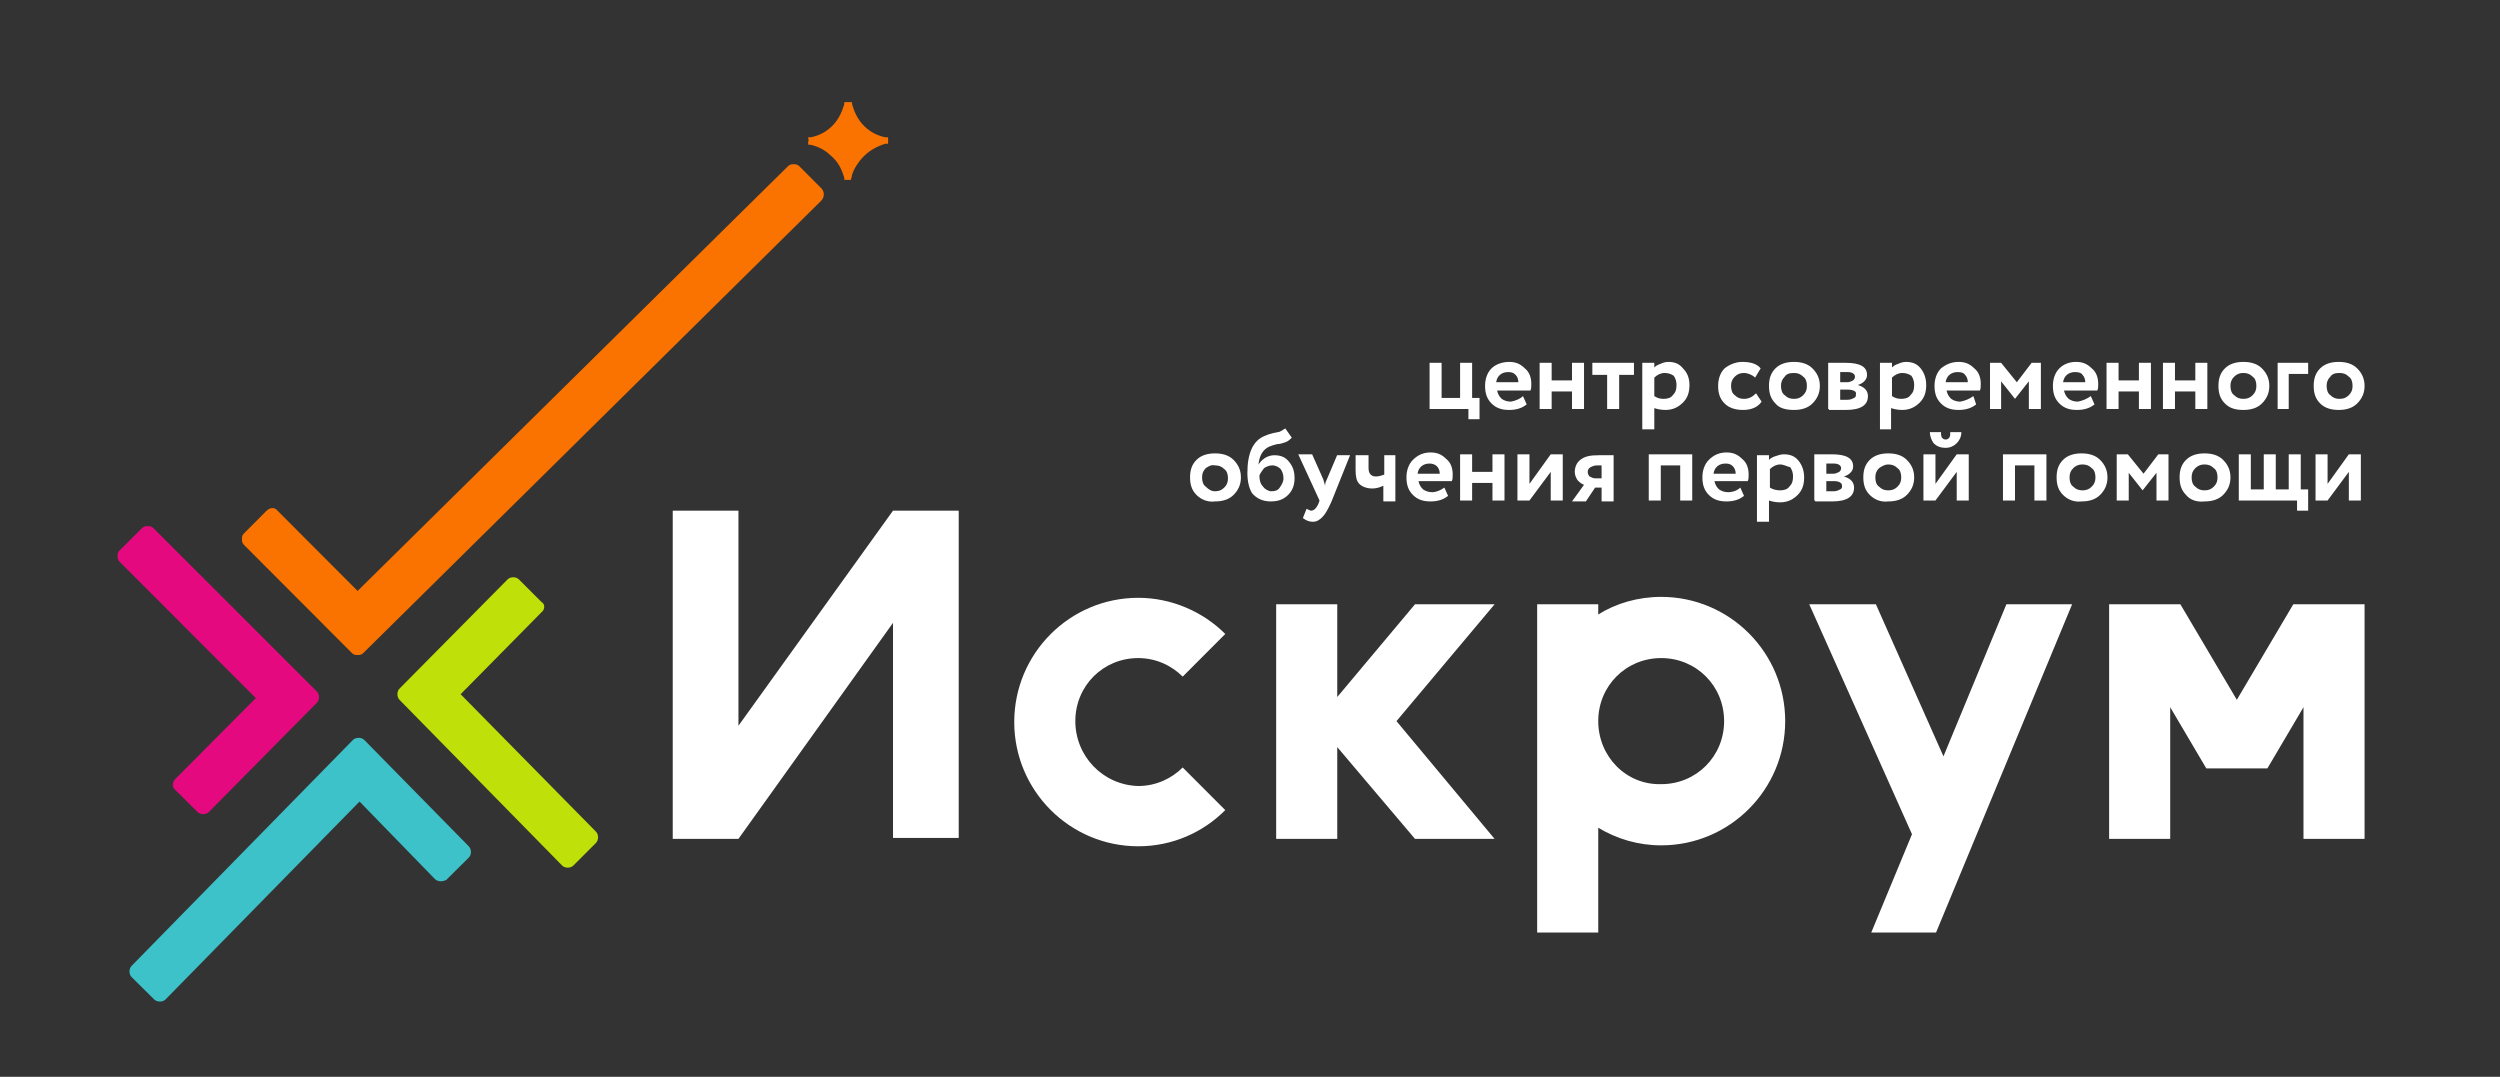 <?xml version="1.0" encoding="UTF-8"?> <svg xmlns="http://www.w3.org/2000/svg" width="1126" height="485" viewBox="0 0 1126 485" fill="none"><rect x="0" y="0" width="1126" height="485" fill="#333333" stroke="none"/> <path d="M982.047 272.176H949.95V377.824H977.462V318.527L993.719 346.088H1021.23L1037.49 318.527V377.824H1065V272.176H1032.9L1007.47 315.187L982.047 272.176ZM871.999 420L933.276 272.176H903.679L875.334 340.659L844.904 272.176H814.891L861.161 375.736L842.819 420H871.999ZM719.849 324.791C719.849 308.923 732.354 296.396 748.195 296.396C764.035 296.396 776.54 308.923 776.54 324.791C776.54 340.659 764.035 353.187 748.195 353.187C732.354 353.604 719.849 340.659 719.849 324.791ZM692.337 420H719.849V372.813C728.186 377.824 737.774 380.747 748.195 380.747C779.042 380.747 804.052 355.692 804.052 324.791C804.052 293.89 779.042 268.835 748.195 268.835C737.774 268.835 727.769 271.758 719.849 276.769V272.176H692.337V420ZM673.162 272.176H637.313L602.298 313.934V272.176H574.786V377.824H602.298V336.484L637.313 377.824H673.162L628.976 324.791L673.162 272.176ZM484.329 324.791C484.329 308.923 496.835 296.396 512.675 296.396C520.595 296.396 527.682 299.736 532.684 304.747L551.859 285.538C541.854 275.516 527.682 269.253 512.675 269.253C481.828 269.253 456.817 294.308 456.817 325.209C456.817 356.11 481.828 381.165 512.675 381.165C528.098 381.165 541.854 374.901 551.859 364.879L532.684 345.67C527.682 350.681 520.595 354.022 512.675 354.022C496.835 353.604 484.329 340.659 484.329 324.791ZM402.21 280.527V377.407H431.806V230H402.21L332.596 326.879V230H303V377.824H332.596L402.21 280.527Z" fill="white"></path> <path d="M1057.92 212.526L1048.34 225.428H1042.92V204.618H1048.34V217.936L1057.92 204.618H1063.33V225.428H1057.92V212.526ZM1034.59 225.428H1008.35V204.618H1013.77V220.434H1019.6V204.618H1025.01V220.434H1030.84V204.618H1036.26V220.434H1039.59V230.006H1034.59V225.428ZM988.774 210.861C987.524 212.11 987.108 213.358 987.108 215.023C987.108 216.688 987.524 218.353 988.774 219.185C990.024 220.434 991.273 220.85 992.939 220.85C994.605 220.85 995.855 220.434 997.105 219.185C998.354 217.936 998.771 216.688 998.771 215.023C998.771 213.358 998.354 211.694 997.105 210.861C995.855 209.613 994.605 209.197 992.939 209.197C990.857 209.197 989.607 210.029 988.774 210.861ZM984.609 222.931C982.526 220.85 981.693 218.353 981.693 215.023C981.693 211.694 982.526 209.197 984.609 207.116C986.691 205.035 989.607 204.202 992.939 204.202C996.272 204.202 999.187 205.035 1001.27 207.116C1003.35 209.197 1004.6 211.694 1004.6 215.023C1004.6 218.353 1003.35 220.85 1001.27 222.931C999.187 225.012 996.272 225.844 992.939 225.844C989.191 226.26 986.275 225.012 984.609 222.931ZM958.783 225.428H953.368V204.618H958.367L965.448 213.358L972.113 204.618H976.694V225.428H971.28V212.942L965.031 220.85L958.783 212.942V225.428ZM933.791 210.861C932.542 212.11 932.125 213.358 932.125 215.023C932.125 216.688 932.542 218.353 933.791 219.185C935.041 220.434 936.291 220.85 937.957 220.85C939.623 220.85 940.872 220.434 942.122 219.185C943.372 217.936 943.788 216.688 943.788 215.023C943.788 213.358 943.372 211.694 942.122 210.861C940.872 209.613 939.623 209.197 937.957 209.197C935.874 209.197 934.624 210.029 933.791 210.861ZM929.209 222.931C927.127 220.85 926.294 218.353 926.294 215.023C926.294 211.694 927.127 209.197 929.209 207.116C931.292 205.035 934.208 204.202 937.54 204.202C940.872 204.202 943.788 205.035 945.871 207.116C947.954 209.197 949.203 211.694 949.203 215.023C949.203 218.353 947.954 220.85 945.871 222.931C943.788 225.012 940.872 225.844 937.54 225.844C934.208 226.26 931.292 225.012 929.209 222.931ZM921.712 225.428H916.297V209.613H907.55V225.428H902.135V204.618H921.712V225.428ZM869.228 194.63H874.227C874.227 195.462 874.227 196.295 874.643 197.127C875.06 197.543 875.476 197.96 876.309 197.96C877.143 197.96 877.559 197.543 877.976 197.127C878.392 196.295 878.392 195.879 878.392 194.63H883.391C883.391 196.711 882.557 198.376 881.308 199.624C880.058 200.873 878.392 201.705 876.309 201.705C873.81 201.705 872.144 200.873 870.894 199.624C870.061 198.376 869.228 196.711 869.228 194.63ZM881.308 212.526L871.728 225.428H866.313V204.618H871.728V217.936L881.308 204.618H886.723V225.428H881.308V212.526ZM846.319 210.861C845.069 212.11 844.653 213.358 844.653 215.023C844.653 216.688 845.069 218.353 846.319 219.185C847.568 220.434 848.818 220.85 850.484 220.85C852.15 220.85 853.4 220.434 854.65 219.185C855.899 217.936 856.316 216.688 856.316 215.023C856.316 213.358 855.899 211.694 854.65 210.861C853.4 209.613 852.15 209.197 850.484 209.197C848.818 209.197 847.568 210.029 846.319 210.861ZM842.154 222.931C840.071 220.85 839.238 218.353 839.238 215.023C839.238 211.694 840.071 209.197 842.154 207.116C844.236 205.035 847.152 204.202 850.484 204.202C853.817 204.202 856.732 205.035 858.815 207.116C860.898 209.197 862.147 211.694 862.147 215.023C862.147 218.353 860.898 220.85 858.815 222.931C856.732 225.012 853.817 225.844 850.484 225.844C847.152 226.26 844.236 225.012 842.154 222.931ZM825.909 208.78C824.659 208.78 823.409 208.78 822.576 208.78V213.358H825.909C826.742 213.358 827.575 212.942 828.408 212.526C828.824 212.11 829.241 211.694 829.241 210.861C829.241 209.613 827.991 208.78 825.909 208.78ZM825.909 216.688H822.576V221.266C824.243 221.266 825.492 221.266 825.909 221.266C827.158 221.266 827.991 220.85 828.824 220.434C829.657 220.017 829.657 219.601 829.657 218.769C829.657 217.52 828.408 216.688 825.909 216.688ZM817.161 225.428V204.618C817.578 204.618 818.411 204.618 820.494 204.618C822.576 204.618 824.243 204.618 825.076 204.618C831.324 204.618 834.656 206.283 834.656 210.029C834.656 211.277 834.239 212.11 833.406 212.942C832.573 213.775 831.74 214.191 830.491 214.607C833.406 215.439 835.072 217.104 835.072 219.601C835.072 223.763 831.74 225.844 825.076 225.844C824.243 225.844 822.576 225.844 820.494 225.844C820.077 225.844 819.244 225.844 818.828 225.844C817.994 225.844 817.578 225.844 817.578 225.844C817.578 225.428 817.578 225.428 817.161 225.428ZM801.75 209.197C800.083 209.197 798.417 210.029 797.168 211.277V219.601C798.417 220.434 800.083 220.85 801.75 220.85C803.416 220.85 805.082 220.434 805.915 219.185C807.165 217.936 807.581 216.688 807.581 214.607C807.581 212.942 807.165 211.694 806.331 210.445C804.665 210.029 803.416 209.197 801.75 209.197ZM796.751 235H791.336V205.035H796.751V207.116C797.584 206.283 798.417 205.867 799.667 205.451C800.917 205.035 802.166 204.618 803.416 204.618C806.331 204.618 808.414 205.451 810.08 207.532C811.746 209.613 812.58 212.11 812.58 215.023C812.58 218.353 811.746 220.85 809.664 222.931C807.581 225.012 805.082 226.26 801.75 226.26C799.667 226.26 798.001 225.844 796.751 225.428V235ZM777.174 208.78C774.258 208.78 772.176 210.445 771.759 213.358H781.756C781.756 212.11 781.339 210.861 780.506 210.029C779.673 209.197 778.84 208.78 777.174 208.78ZM783.839 219.601L785.505 223.347C783.422 225.012 780.923 225.844 777.591 225.844C774.258 225.844 771.759 225.012 769.676 222.931C767.594 220.85 766.761 218.353 766.761 215.023C766.761 212.11 767.594 209.197 769.676 207.116C771.759 205.035 774.258 203.786 777.591 203.786C780.506 203.786 782.589 204.618 784.672 206.699C786.754 208.364 787.587 210.861 787.587 213.775C787.587 215.023 787.587 215.855 787.171 216.688H772.176C772.592 218.353 773.009 219.185 774.258 220.434C775.508 221.266 776.757 221.682 778.424 221.682C780.506 221.682 782.589 220.85 783.839 219.601ZM761.762 225.428H756.764V209.613H748.017V225.428H742.602V204.618H762.179V225.428H761.762ZM715.11 212.526C715.11 213.358 715.527 214.191 715.943 214.607C716.776 215.023 717.609 215.439 718.443 215.439H721.358V209.613H719.276C718.026 209.613 717.193 210.029 716.36 210.445C715.527 210.861 715.11 211.694 715.11 212.526ZM720.109 205.035H726.773V225.844H721.358V219.601H718.443L714.277 225.844H708.029L713.444 218.353C712.194 217.936 711.361 217.104 710.528 216.272C709.695 215.023 709.279 213.775 709.279 212.526C709.279 210.445 710.112 208.364 711.778 207.116C713.861 205.451 716.36 205.035 720.109 205.035ZM698.449 212.526L688.869 225.428H683.454V204.618H688.869V217.936L698.449 204.618H703.864V225.428H698.449V212.526ZM677.622 225.428H672.207V217.52H663.043V225.428H657.628V204.618H663.043V212.526H672.207V204.618H677.622V225.428ZM643.883 208.78C640.967 208.78 638.884 210.445 638.468 213.358H648.465C648.465 212.11 648.048 210.861 647.215 210.029C646.382 209.197 645.132 208.78 643.883 208.78ZM650.547 219.601L652.213 223.347C650.131 225.012 647.631 225.844 644.299 225.844C640.967 225.844 638.468 225.012 636.385 222.931C634.302 220.85 633.469 218.353 633.469 215.023C633.469 212.11 634.302 209.197 636.385 207.116C638.468 205.035 640.967 203.786 644.299 203.786C647.215 203.786 649.298 204.618 651.38 206.699C653.463 208.364 654.296 210.861 654.296 213.775C654.296 215.023 654.296 215.855 653.88 216.688H638.884C639.301 218.353 639.717 219.185 640.967 220.434C642.217 221.266 643.466 221.682 645.132 221.682C646.798 221.682 648.881 220.85 650.547 219.601ZM623.056 205.035H628.471V225.844H623.056V218.769C621.39 219.601 619.724 220.017 618.057 220.017C615.558 220.017 613.476 219.185 612.226 217.936C610.976 216.688 610.56 214.607 610.56 211.694V205.035H616.391V210.861C616.391 213.358 617.641 214.607 619.724 214.607C620.973 214.607 622.223 214.191 623.472 213.775V205.035H623.056ZM602.229 205.035H608.061L599.73 225.844C598.064 229.59 596.814 231.671 595.565 232.919C594.315 234.168 593.065 235 591.399 235C589.733 235 588.483 234.584 586.817 233.335L588.483 229.173C589.317 229.59 590.15 230.006 590.566 230.006C591.816 230.006 593.065 228.757 593.898 226.676L594.315 225.428L584.735 204.618H590.983L595.981 215.855C595.981 215.855 596.398 217.104 596.814 218.769C596.814 217.52 597.231 216.688 597.647 215.855L602.229 205.035ZM567.24 214.191C567.24 216.272 567.657 217.936 568.906 219.185C569.739 220.434 571.406 221.266 572.655 221.266C574.321 221.266 575.571 220.85 576.404 219.601C577.237 218.353 578.07 217.104 578.07 215.439C578.07 213.775 577.654 212.526 576.82 211.277C575.987 210.445 574.738 209.613 573.072 209.613C571.822 209.613 570.572 210.029 569.323 210.861C568.49 212.11 567.657 212.942 567.24 214.191ZM578.903 192.965L581.819 197.127C580.986 197.96 580.153 198.792 578.903 199.208C577.654 199.624 576.404 200.04 575.154 200.04C573.488 200.457 572.239 200.873 571.406 201.289C568.906 202.538 567.24 205.035 566.824 209.197C567.657 207.948 568.49 207.116 569.739 206.283C570.989 205.451 572.655 205.035 573.905 205.035C576.82 205.035 578.903 205.867 580.569 207.948C582.235 210.029 583.069 212.11 583.069 215.439C583.069 218.353 582.235 220.85 580.153 222.931C578.07 225.012 575.571 225.844 572.239 225.844C568.906 225.844 565.991 224.595 563.908 222.098C562.658 220.017 561.825 217.104 561.825 212.942C561.825 204.202 564.324 198.376 569.739 196.295C570.572 195.879 571.822 195.462 573.488 195.046C575.154 194.63 576.404 194.63 576.82 194.214C577.654 193.798 578.07 193.382 578.903 192.965ZM543.081 210.861C541.831 212.11 541.415 213.358 541.415 215.023C541.415 216.688 541.831 218.353 543.081 219.185C544.331 220.434 545.58 221.266 547.246 221.266C548.913 221.266 550.162 220.85 551.412 219.601C552.661 218.353 553.078 217.104 553.078 215.439C553.078 213.775 552.661 212.11 551.412 211.277C550.162 210.029 548.913 209.613 547.246 209.613C545.58 209.197 544.331 210.029 543.081 210.861ZM538.916 222.931C536.833 220.85 536 218.353 536 215.023C536 211.694 536.833 209.197 538.916 207.116C540.998 205.035 543.914 204.202 547.246 204.202C550.579 204.202 553.494 205.035 555.577 207.116C557.66 209.197 558.909 211.694 558.909 215.023C558.909 218.353 557.66 220.85 555.577 222.931C553.494 225.012 550.579 225.844 547.246 225.844C543.914 226.26 540.998 225.012 538.916 222.931ZM1049.59 169.659C1048.34 170.908 1047.92 172.156 1047.92 173.821C1047.92 175.486 1048.34 177.15 1049.59 177.983C1050.84 179.231 1052.09 179.647 1053.75 179.647C1055.42 179.647 1056.67 179.231 1057.92 177.983C1059.17 176.734 1059.59 175.486 1059.59 173.821C1059.59 172.156 1059.17 170.491 1057.92 169.659C1056.67 168.41 1055.42 167.994 1053.75 167.994C1051.67 167.994 1050.42 168.41 1049.59 169.659ZM1045.01 181.728C1042.92 179.647 1042.09 177.15 1042.09 173.821C1042.09 170.491 1042.92 167.994 1045.01 165.913C1047.09 163.832 1050 163 1053.34 163C1056.67 163 1059.59 163.832 1061.67 165.913C1063.75 167.994 1065 170.491 1065 173.821C1065 177.15 1063.75 179.647 1061.67 181.728C1059.59 183.809 1056.67 184.642 1053.34 184.642C1050 184.642 1047.09 183.809 1045.01 181.728ZM1031.26 184.225H1025.85V163.416H1039.59V168.41H1030.84V184.225H1031.26ZM1006.27 169.659C1005.02 170.908 1004.6 172.156 1004.6 173.821C1004.6 175.486 1005.02 177.15 1006.27 177.983C1007.52 179.231 1008.77 179.647 1010.43 179.647C1012.1 179.647 1013.35 179.231 1014.6 177.983C1015.85 176.734 1016.27 175.486 1016.27 173.821C1016.27 172.156 1015.85 170.491 1014.6 169.659C1013.35 168.41 1012.1 167.994 1010.43 167.994C1008.77 167.994 1007.52 168.41 1006.27 169.659ZM1002.1 181.728C1000.02 179.647 999.187 177.15 999.187 173.821C999.187 170.491 1000.02 167.994 1002.1 165.913C1004.19 163.832 1007.1 163 1010.43 163C1013.77 163 1016.68 163.832 1018.76 165.913C1020.85 167.994 1022.1 170.491 1022.1 173.821C1022.1 177.15 1020.85 179.647 1018.76 181.728C1016.68 183.809 1013.77 184.642 1010.43 184.642C1006.69 184.642 1004.19 183.809 1002.1 181.728ZM994.189 184.225H988.774V176.318H979.61V184.225H974.195V163.416H979.61V171.324H988.774V163.416H994.189V184.225ZM968.78 184.225H963.365V176.318H954.202V184.225H948.787V163.416H954.202V171.324H963.365V163.416H968.78V184.225ZM934.624 167.578C931.709 167.578 929.626 169.243 929.209 172.156H939.206C939.206 170.908 938.79 169.659 937.957 168.827C937.54 167.994 936.291 167.578 934.624 167.578ZM941.706 178.399L943.372 182.145C941.289 183.809 938.79 184.642 935.457 184.642C932.125 184.642 929.626 183.809 927.543 181.728C925.461 179.647 924.628 177.15 924.628 173.821C924.628 170.908 925.461 167.994 927.543 165.913C929.209 164.249 931.709 163 935.041 163C937.957 163 940.039 163.832 942.122 165.913C944.205 167.578 945.038 170.075 945.038 172.988C945.038 174.237 945.038 175.069 944.621 175.902H929.626C930.043 177.566 930.459 178.399 931.709 179.647C932.958 180.48 934.208 180.896 935.874 180.896C937.957 180.48 940.039 179.647 941.706 178.399ZM901.718 184.225H896.303V163.416H901.302L908.383 172.156L915.047 163.416H919.213V184.225H913.798V171.74L907.55 179.647L901.302 171.74V184.225H901.718ZM881.724 167.578C878.809 167.578 876.726 169.243 876.309 172.156H886.306C886.306 170.908 885.89 169.659 885.057 168.827C884.64 167.994 883.391 167.578 881.724 167.578ZM888.805 178.399L890.055 182.145C887.972 183.809 885.473 184.642 882.141 184.642C878.809 184.642 876.309 183.809 874.227 181.728C872.144 179.647 871.311 177.15 871.311 173.821C871.311 170.908 872.144 167.994 874.227 165.913C876.309 164.249 878.809 163 882.141 163C885.057 163 887.139 163.832 889.222 165.913C891.305 167.578 892.138 170.075 892.138 172.988C892.138 174.237 892.138 175.069 891.721 175.902H876.726C877.143 177.566 877.559 178.399 878.809 179.647C880.058 180.48 881.308 180.896 882.974 180.896C885.057 180.48 887.139 179.647 888.805 178.399ZM856.732 167.994C855.066 167.994 853.4 168.827 852.15 170.075V178.399C853.4 179.231 854.65 179.647 856.316 179.647C857.982 179.647 859.648 179.231 860.481 177.983C861.731 176.734 862.147 175.486 862.147 173.405C862.147 171.74 861.731 170.491 860.898 169.243C859.648 168.41 858.398 167.994 856.732 167.994ZM852.15 193.382H846.735V163.416H852.15V165.497C852.983 164.665 853.817 164.249 855.066 163.832C855.899 163.416 857.149 163 858.398 163C861.314 163 863.397 163.832 865.063 165.913C866.729 167.994 867.562 170.491 867.562 173.405C867.562 176.734 866.729 179.231 864.646 181.312C862.564 183.393 860.065 184.642 856.732 184.642C854.65 184.642 852.983 184.225 851.734 183.809V193.382H852.15ZM832.157 167.578C830.907 167.578 829.657 167.578 828.824 167.578V172.156H832.157C832.99 172.156 833.823 171.74 834.656 171.324C835.072 170.908 835.489 170.491 835.489 169.659C835.489 168.41 834.239 167.578 832.157 167.578ZM832.157 175.486H828.824V180.064C830.491 180.064 831.74 180.064 832.157 180.064C833.406 180.064 834.239 179.647 835.072 179.231C835.906 178.815 835.906 178.399 835.906 177.566C836.322 176.318 834.656 175.486 832.157 175.486ZM823.409 184.225V163.416C823.826 163.416 824.659 163.416 826.742 163.416C828.824 163.416 830.491 163.416 831.324 163.416C837.572 163.416 840.904 165.081 840.904 168.827C840.904 170.075 840.487 170.908 839.654 171.74C838.821 172.572 837.988 172.988 836.739 173.405C839.654 174.237 841.32 175.902 841.32 178.399C841.32 182.561 837.988 184.642 831.324 184.642C830.491 184.642 828.824 184.642 826.742 184.642C826.325 184.642 825.492 184.642 825.076 184.642C824.243 184.642 823.826 184.642 823.826 184.642C823.826 184.225 823.826 184.225 823.409 184.225ZM803.832 169.659C802.583 170.908 802.166 172.156 802.166 173.821C802.166 175.486 802.583 177.15 803.832 177.983C805.082 179.231 806.332 179.647 807.998 179.647C809.664 179.647 810.913 179.231 812.163 177.983C813.413 176.734 813.829 175.486 813.829 173.821C813.829 172.156 813.413 170.491 812.163 169.659C810.913 168.41 809.664 167.994 807.998 167.994C805.915 167.994 804.665 168.41 803.832 169.659ZM799.667 181.728C797.584 179.647 796.751 177.15 796.751 173.821C796.751 170.491 797.584 167.994 799.667 165.913C801.75 163.832 804.665 163 807.998 163C811.33 163 814.246 163.832 816.328 165.913C818.411 167.994 819.661 170.491 819.661 173.821C819.661 177.15 818.411 179.647 816.328 181.728C814.246 183.809 811.33 184.642 807.998 184.642C804.249 184.642 801.333 183.809 799.667 181.728ZM790.92 177.15L793.419 180.896C791.753 183.393 788.837 184.642 785.088 184.642C781.756 184.642 778.84 183.809 776.757 181.728C774.675 179.647 773.842 177.15 773.842 173.821C773.842 170.908 774.675 167.994 776.757 165.913C778.84 164.249 781.756 163 784.672 163C788.42 163 791.336 163.832 793.002 165.913L790.503 170.075C789.254 168.827 787.171 167.994 785.505 167.994C783.839 167.994 782.589 168.41 781.339 169.659C780.09 170.908 779.673 172.156 779.673 173.821C779.673 175.486 780.09 177.15 781.339 177.983C782.589 179.231 783.839 179.647 785.505 179.647C787.587 179.647 789.254 178.815 790.92 177.15ZM749.683 167.994C748.017 167.994 746.35 168.827 745.101 170.075V178.399C746.35 179.231 747.6 179.647 749.266 179.647C750.932 179.647 752.598 179.231 753.431 177.983C754.681 176.734 755.098 175.486 755.098 173.405C755.098 171.74 754.681 170.491 753.848 169.243C752.598 168.41 751.349 167.994 749.683 167.994ZM745.101 193.382H739.686V163.416H745.101V165.497C745.934 164.665 746.767 164.249 748.017 163.832C748.85 163.416 750.099 163 751.349 163C754.265 163 756.347 163.832 758.013 165.913C760.096 167.994 760.929 170.491 760.929 173.405C760.929 176.734 760.096 179.231 758.013 181.312C755.931 183.393 753.431 184.642 750.099 184.642C748.017 184.642 746.35 184.225 745.101 183.809V193.382ZM723.857 168.827H717.193V163.416H735.937V168.827H729.272V184.225H723.857V168.827ZM713.444 184.225H708.029V176.318H698.865V184.225H693.45V163.416H698.865V171.324H708.029V163.416H713.444V184.225ZM679.288 167.578C676.372 167.578 674.29 169.243 673.873 172.156H683.87C683.87 170.908 683.454 169.659 682.62 168.827C681.787 167.994 680.954 167.578 679.288 167.578ZM685.953 178.399L687.619 182.145C685.536 183.809 683.037 184.642 679.705 184.642C676.372 184.642 673.873 183.809 671.791 181.728C669.708 179.647 668.875 177.15 668.875 173.821C668.875 170.908 669.708 167.994 671.791 165.913C673.457 164.249 676.372 163 679.705 163C682.62 163 684.703 163.832 686.786 165.913C688.869 167.578 689.702 170.075 689.702 172.988C689.702 174.237 689.702 175.069 689.285 175.902H674.29C674.706 177.566 675.123 178.399 676.372 179.647C677.622 180.48 678.872 180.896 680.538 180.896C682.62 180.48 684.703 179.647 685.953 178.399ZM661.377 184.225H643.883V163.416H649.298V179.231H657.628V163.416H663.043V179.231H666.376V188.803H661.377V184.225Z" fill="white"></path> <g clip-path="url(#clip0_200_14)"> <path d="M125.084 230.1L161.062 266.156L354.916 74.849C356.186 73.576 358.726 73.576 359.995 74.849L370.154 85.029C371.424 86.726 371.424 88.847 369.731 90.543L163.601 294.152C162.332 295.424 159.792 295.424 158.522 294.152L109.847 245.371C108.577 244.098 108.577 241.553 109.847 240.28L120.005 230.1C121.698 228.403 123.815 228.403 125.084 230.1Z" fill="#FA7300"></path> </g> <g clip-path="url(#clip1_200_14)"> <path d="M243.864 275.792L207.464 312.676L268.413 374.572C269.683 375.844 269.683 378.388 268.413 379.659L258.255 389.834C256.985 391.106 254.445 391.106 253.176 389.834L179.952 315.219C178.683 313.947 178.683 311.404 179.952 310.132L228.627 260.954C229.897 259.682 232.436 259.682 233.706 260.954L243.864 271.129C245.557 271.977 245.557 274.52 243.864 275.792Z" fill="#C0E009"></path> </g> <g clip-path="url(#clip2_200_14)"> <path d="M195.879 395.915L161.94 361.014L74.546 450.159C73.273 451.421 70.728 451.421 69.455 450.159L59.273 440.067C58 438.806 58 436.283 59.273 435.021L158.97 333.262C160.243 332 162.788 332 164.061 333.262L211.152 381.198C212.424 382.459 212.424 384.982 211.152 386.244L200.97 396.336C199.273 397.177 197.152 397.177 195.879 395.915Z" fill="#3DC2C9"></path> </g> <g clip-path="url(#clip3_200_14)"> <path d="M78.819 351.013L115.219 314.411L53.847 252.987C52.577 251.725 52.577 249.201 53.847 247.938L64.005 237.841C65.275 236.579 67.814 236.579 69.084 237.841L142.731 311.466C144 312.728 144 315.252 142.731 316.515L94.056 365.738C92.786 367 90.247 367 88.977 365.738L78.819 355.641C77.549 354.799 77.549 352.275 78.819 351.013Z" fill="#E5097F"></path> </g> <g clip-path="url(#clip4_200_14)"> <path d="M380.286 81C380.286 80.167 380.286 79.75 379.857 78.917C379 76 377.286 72.667 374.286 70.167C371.714 67.667 368.714 66 364.857 65.167C364.857 65.167 364.429 65.167 364 65.167C364 64.75 364 64.333 364 63.917C364.429 63.083 364 62.667 364 61.833C364.857 61.833 364.429 61.833 365.286 61.833C369.143 61 372.143 59.333 374.714 56.833C377.286 54.333 379 51 379.857 48.083C380.286 47.25 380.286 46.833 380.286 46C380.714 46 381.143 46 382 46C382.429 46 383.286 46 383.714 46C383.714 46.833 383.714 46.833 384.143 48.083C385 51 386.714 54.333 389.286 56.833C391.857 59.333 394.857 61 398.714 61.833C399.143 61.833 399.143 61.833 400 61.833C400 62.25 400 62.667 400 63.083C400 63.5 400 64.333 400 64.75C399.143 64.75 399.143 64.75 398.714 64.75C394.857 66 391.857 67.667 389.286 70.167C386.714 72.667 384.571 76 383.714 78.917C383.714 79.75 383.286 80.167 383.286 81C382.857 81 382.429 81 381.571 81C381.571 81 380.714 81 380.286 81Z" fill="#FA7300"></path> </g> <defs> <clipPath id="clip0_200_14"> <rect width="262" height="221" fill="white" transform="translate(109 74)"></rect> </clipPath> <clipPath id="clip1_200_14"> <rect width="91" height="131" fill="white" transform="translate(179 260)"></rect> </clipPath> <clipPath id="clip2_200_14"> <rect width="154" height="119" fill="white" transform="translate(58 332)"></rect> </clipPath> <clipPath id="clip3_200_14"> <rect width="91" height="130" fill="white" transform="translate(53 237)"></rect> </clipPath> <clipPath id="clip4_200_14"> <rect width="36" height="35" fill="white" transform="translate(364 46)"></rect> </clipPath> </defs> </svg> 